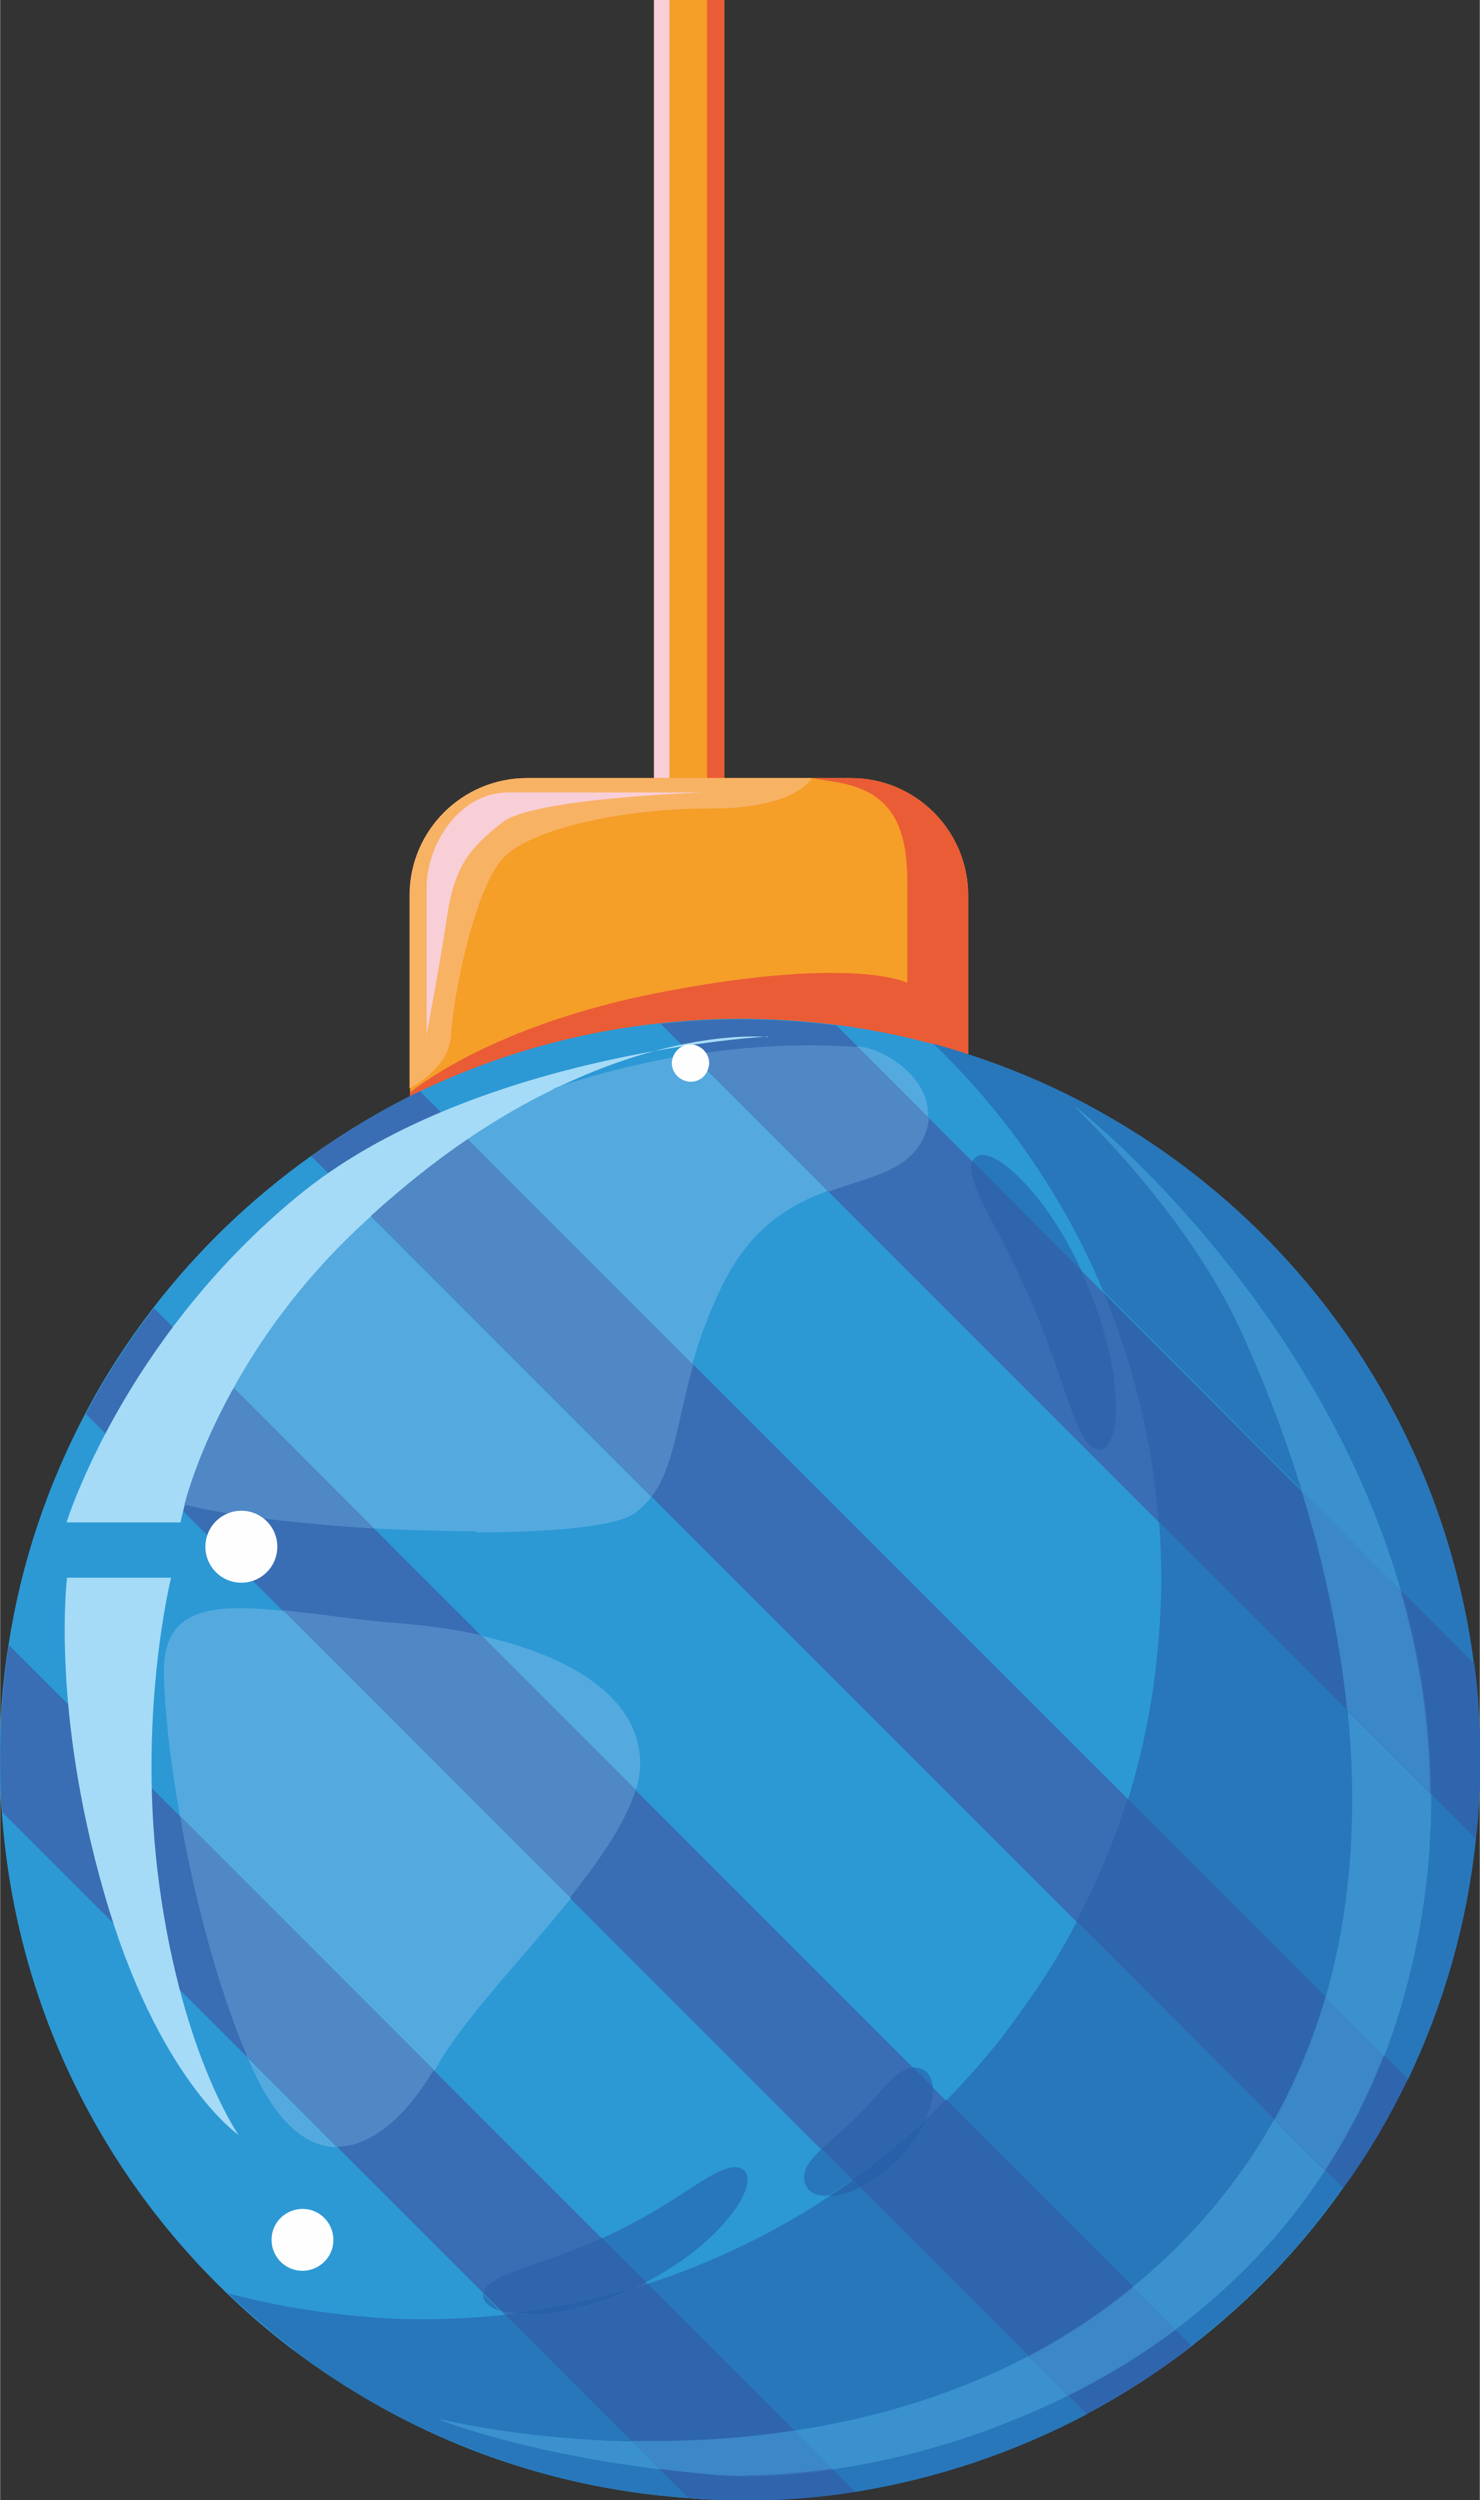 <?xml version="1.0" encoding="UTF-8"?> <svg xmlns="http://www.w3.org/2000/svg" xmlns:xlink="http://www.w3.org/1999/xlink" xmlns:xodm="http://www.corel.com/coreldraw/odm/2003" xml:space="preserve" width="19.756mm" height="33.359mm" version="1.1" style="shape-rendering:geometricPrecision; text-rendering:geometricPrecision; image-rendering:optimizeQuality; fill-rule:evenodd; clip-rule:evenodd" viewBox="0 0 26.75 45.18"><rect x="0" y="0" width="26.75" height="45.18" fill="#333333" stroke="none"/> <defs> <style type="text/css"> .fil15 {fill:#FEFEFE} .fil1 {fill:#F8CED7} .fil3 {fill:#F8B264} .fil0 {fill:#F59E28} .fil2 {fill:#EA5C36} .fil9 {fill:#9C5B60} .fil12 {fill:#A5DBF7} .fil13 {fill:#54AADF} .fil14 {fill:#5088C6} .fil4 {fill:#2C99D5} .fil10 {fill:#3B90CE} .fil11 {fill:#3B87C7} .fil5 {fill:#396EB4} .fil7 {fill:#2877BB} .fil8 {fill:#2E65AD} .fil17 {fill:#2667AD} .fil16 {fill:#2860A9} .fil6 {fill:#214B82} </style> </defs> <g id="Слой_x0020_1">  <polygon class="fil0" points="13.09,0 13.09,16.17 11.82,16.17 11.82,0 "></polygon> <polygon class="fil1" points="12.1,0 12.1,16.17 11.82,16.17 11.82,0 "></polygon> <polygon class="fil2" points="13.09,0 13.09,16.17 12.78,16.17 12.78,0 "></polygon> <path class="fil0" d="M17.5 16.18l0 4.18c0,1.17 -0.95,2.12 -2.12,2.12l-5.85 0c-1.13,0 -2.05,-0.88 -2.12,-1.99 -0,-0.04 -0,-0.09 -0,-0.13l0 -4.18c0,-1.17 0.95,-2.12 2.12,-2.12l5.85 -0c1.17,0 2.12,0.95 2.12,2.12z"></path> <path class="fil3" d="M7.4 19.68l0 -3.5c0,-1.17 0.95,-2.12 2.12,-2.12l5.15 -0c0,0 -0.26,0.55 -1.83,0.55 -1.58,-0 -3.23,0.36 -3.74,0.89 -0.51,0.53 -0.9,2.42 -0.95,3.2 -0.02,0.47 -0.43,0.79 -0.75,0.97z"></path> <path class="fil2" d="M17.5 16.18l0 4.06c-2.26,0.27 -9.31,1.07 -9.7,0.77 -0.18,-0.13 -0.3,-0.33 -0.39,-0.52 -0,-0.04 -0,-0.09 -0,-0.13l0 -0.62c0.46,-0.36 1.92,-1.32 4.64,-1.83 3.4,-0.64 4.35,-0.15 4.35,-0.15 0,0 0,-0.64 0,-1.83 0,-1.19 -0.42,-1.67 -1.36,-1.81 -0.13,-0.02 -0.25,-0.04 -0.36,-0.06l0.7 -0c1.17,0 2.12,0.95 2.12,2.12z"></path> <path class="fil4" d="M26.75 31.8c0,0.48 -0.02,0.96 -0.08,1.43 -0.16,1.54 -0.59,3 -1.23,4.35 -0.33,0.69 -0.72,1.35 -1.17,1.97 -0.76,1.08 -1.69,2.04 -2.74,2.85 -0.6,0.46 -1.23,0.87 -1.91,1.23 -1.29,0.68 -2.69,1.16 -4.18,1.39 -0.68,0.11 -1.37,0.16 -2.07,0.16 -0.32,0 -0.63,-0.01 -0.94,-0.04 -6.64,-0.46 -11.94,-5.76 -12.4,-12.39 -0.03,-0.31 -0.04,-0.63 -0.04,-0.95 0,-0.7 0.05,-1.4 0.16,-2.07 0.23,-1.5 0.71,-2.9 1.39,-4.19 0.35,-0.67 0.77,-1.31 1.23,-1.91 0.81,-1.05 1.77,-1.97 2.85,-2.74 0.62,-0.44 1.28,-0.84 1.97,-1.17 1.34,-0.64 2.81,-1.07 4.35,-1.23 0.47,-0.05 0.95,-0.08 1.43,-0.08 0.59,-0 1.18,0.04 1.75,0.11 5.99,0.78 10.73,5.52 11.51,11.52 0.08,0.57 0.11,1.15 0.11,1.74z"></path> <path class="fil5" d="M15.45 45.02c-0.68,0.11 -1.37,0.16 -2.07,0.16 -0.32,0 -0.63,-0.01 -0.94,-0.04l-12.4 -12.39c-0.03,-0.31 -0.04,-0.63 -0.04,-0.95 0,-0.7 0.05,-1.4 0.16,-2.07l15.29 15.29z"></path> <path class="fil5" d="M21.54 42.4c-0.6,0.46 -1.23,0.87 -1.91,1.23l-18.08 -18.08c0.35,-0.67 0.77,-1.31 1.23,-1.91l18.76 18.76z"></path> <path class="fil5" d="M25.44 37.57c-0.33,0.69 -0.72,1.35 -1.17,1.97l-18.65 -18.65c0.62,-0.44 1.28,-0.84 1.97,-1.17l17.85 17.84z"></path> <path class="fil5" d="M26.75 31.8c0,0.48 -0.02,0.96 -0.08,1.43l-14.73 -14.73c0.47,-0.05 0.95,-0.08 1.43,-0.08 0.59,-0 1.18,0.04 1.75,0.11l11.51 11.52c0.08,0.57 0.11,1.15 0.11,1.74z"></path> <path class="fil6" d="M8.72 44.34c-1.27,-0.47 -2.46,-1.13 -3.51,-1.95 1.06,0.81 2.24,1.48 3.51,1.95z"></path> <path class="fil7" d="M12.44 45.14l0 0c-1.3,-0.09 -2.54,-0.36 -3.71,-0.8 -1.27,-0.47 -2.46,-1.13 -3.51,-1.95 -0.38,-0.3 -0.75,-0.61 -1.1,-0.95 0.82,0.22 1.67,0.36 2.55,0.43 0.31,0.03 0.63,0.04 0.94,0.04 0.52,-0 1.02,-0.03 1.52,-0.08l2.29 2.29c-2.05,-0.04 -3.49,-0.41 -3.49,-0.41 0,0 1.36,0.58 4,0.91l0.52 0.52zm3.01 -0.12l-0.4 -0.4c1.28,-0.19 2.78,-0.6 4.25,-1.33l0.34 0.34c-1.29,0.68 -2.69,1.16 -4.18,1.4l0 -0zm-1.09 -1.09l-2.66 -2.66c0.75,-0.24 1.47,-0.55 2.16,-0.91 0.39,-0.21 0.77,-0.43 1.14,-0.68 0,-0 0,-0 0,-0 0.14,-0.01 0.32,-0.05 0.54,-0.16l3.06 3.05c-1.39,0.73 -2.85,1.14 -4.23,1.35zm7.18 -1.53l-0.3 -0.3c1.01,-0.76 1.95,-1.7 2.71,-2.88l0.32 0.32c-0.76,1.08 -1.69,2.04 -2.74,2.85l0 0zm-1.06 -1.06l-3.38 -3.38c0.51,-0.52 0.99,-1.08 1.4,-1.68 0.36,-0.49 0.68,-1.01 0.96,-1.55l3.58 3.58c-0.36,0.65 -0.81,1.28 -1.35,1.88 -0.39,0.43 -0.79,0.81 -1.21,1.15zm4.97 -3.76l-0.43 -0.43c0.31,-0.81 0.55,-1.7 0.7,-2.67 0.11,-0.7 0.15,-1.39 0.15,-2.06l0.81 0.81c-0.16,1.54 -0.59,3.01 -1.23,4.35l0 -0zm-1.48 -1.48l-3.58 -3.58c0.25,-0.82 0.43,-1.67 0.52,-2.55 0.05,-0.47 0.08,-0.95 0.08,-1.43 0,-0.35 -0.01,-0.7 -0.04,-1.04l3.42 3.42c0.17,1.66 0.11,3.45 -0.4,5.18z"></path> <path class="fil8" d="M13.38 45.18c-0.32,0 -0.63,-0.01 -0.94,-0.04l0 -0 -0.52 -0.52c0.29,0.04 0.59,0.07 0.92,0.1 0.2,0.02 0.42,0.03 0.65,0.03 0.47,0 1,-0.04 1.57,-0.12l0.4 0.4c-0.68,0.11 -1.37,0.16 -2.07,0.16zm-1.59 -1.06c-0.13,0 -0.25,-0 -0.37,-0l-2.29 -2.29c0.06,-0.01 0.12,-0.01 0.19,-0.02 0.01,0 0.03,0 0.04,0 0.06,0 0.13,0.01 0.21,0.01 0.44,0 1.09,-0.09 1.92,-0.48 0.07,-0.02 0.15,-0.05 0.22,-0.07l2.66 2.66c-0.91,0.14 -1.78,0.19 -2.57,0.19z"></path> <path class="fil8" d="M19.64 43.62l0 0 -0.34 -0.34c0.66,-0.33 1.32,-0.72 1.94,-1.19l0.3 0.3c-0.6,0.46 -1.23,0.87 -1.91,1.23zm-1.04 -1.05l-3.06 -3.05c0.2,-0.1 0.43,-0.25 0.67,-0.49 0.26,-0.26 0.42,-0.51 0.52,-0.73 0.13,-0.12 0.25,-0.24 0.37,-0.36l3.38 3.38c-0.6,0.49 -1.24,0.91 -1.89,1.25z"></path> <path class="fil8" d="M24.28 39.54l0 0 -0.32 -0.32c0.41,-0.63 0.77,-1.32 1.06,-2.08l0.43 0.43c-0.33,0.69 -0.72,1.35 -1.17,1.97zm-1.24 -1.24l-3.58 -3.58c0.07,-0.14 0.14,-0.28 0.21,-0.42 0.28,-0.58 0.52,-1.18 0.71,-1.8l3.58 3.58c-0.22,0.75 -0.52,1.49 -0.92,2.21z"></path> <path class="fil6" d="M26.34 28.5c-1.13,-4.46 -4.5,-8.03 -8.84,-9.43l0 -0c4.35,1.4 7.71,4.97 8.84,9.43z"></path> <path class="fil9" d="M17.5 19.07c-0.21,-0.07 -0.42,-0.13 -0.63,-0.19 -0,-0 -0,-0 -0,-0 0.21,0.06 0.43,0.12 0.64,0.19l0 0z"></path> <path class="fil7" d="M26.64 30.05l-1.32 -1.32c-1.55,-5.36 -5.9,-8.75 -5.9,-8.75 0,0 1.93,1.8 2.94,3.9 0.28,0.59 0.76,1.67 1.18,3.06l-3.6 -3.61c-0.71,-1.7 -1.76,-3.21 -3.07,-4.47 0.21,0.06 0.42,0.12 0.63,0.19 4.34,1.4 7.71,4.97 8.84,9.43 0.13,0.51 0.23,1.02 0.3,1.55z"></path> <path class="fil8" d="M26.68 33.23l0 0 -0.81 -0.81c-0.01,-1.31 -0.21,-2.54 -0.54,-3.68l1.32 1.32c0.08,0.57 0.11,1.15 0.11,1.74 0,0.48 -0.02,0.96 -0.08,1.43zm-2.32 -2.32l-3.42 -3.42c-0.02,-0.24 -0.04,-0.47 -0.07,-0.7 -0.16,-1.2 -0.47,-2.36 -0.93,-3.44l3.6 3.61c0.35,1.15 0.67,2.51 0.82,3.95z"></path> <path class="fil10" d="M15.05 44.62l-0.69 -0.69c1.38,-0.21 2.84,-0.62 4.23,-1.35l0.71 0.71c-1.47,0.73 -2.96,1.15 -4.25,1.33zm-3.14 -0c-2.63,-0.33 -4,-0.91 -4,-0.91 0,0 1.44,0.36 3.49,0.41l0.5 0.5zm9.33 -2.52l-0.77 -0.77c0.42,-0.34 0.82,-0.72 1.21,-1.15 0.54,-0.6 0.99,-1.23 1.35,-1.88l0.92 0.92c-0.76,1.17 -1.7,2.12 -2.71,2.88zm3.77 -4.95l-1.05 -1.05c0.5,-1.73 0.57,-3.52 0.4,-5.18l1.51 1.51c0,0.67 -0.04,1.35 -0.15,2.06 -0.15,0.97 -0.39,1.86 -0.7,2.67z"></path> <path class="fil11" d="M13.48 44.74c-0.23,0 -0.45,-0.01 -0.65,-0.03 -0.32,-0.03 -0.63,-0.06 -0.92,-0.1l-0.5 -0.5c0.12,0 0.25,0 0.37,0 0.79,0 1.67,-0.05 2.57,-0.19l0.69 0.69c-0.58,0.08 -1.11,0.12 -1.57,0.12z"></path> <path class="fil11" d="M19.3 43.29l-0.71 -0.71c0.65,-0.34 1.28,-0.75 1.89,-1.25l0.77 0.77c-0.63,0.47 -1.28,0.86 -1.94,1.19z"></path> <path class="fil11" d="M23.96 39.22l-0.92 -0.92c0.4,-0.72 0.7,-1.46 0.92,-2.21l1.05 1.05c-0.29,0.76 -0.65,1.45 -1.06,2.08z"></path> <path class="fil10" d="M25.32 28.74l-1.78 -1.78c-0.43,-1.39 -0.9,-2.47 -1.18,-3.06 -1.01,-2.1 -2.94,-3.9 -2.94,-3.9 0,0 4.35,3.39 5.9,8.75z"></path> <path class="fil11" d="M25.86 32.41l-1.51 -1.51c-0.15,-1.45 -0.46,-2.8 -0.82,-3.95l1.78 1.78c0.33,1.14 0.54,2.37 0.54,3.68z"></path> <path class="fil12" d="M13.88 18.73c0,0 -5.37,0.29 -8.52,2.9 -3.15,2.6 -4.16,5.88 -4.16,5.88l2.06 0c0,0 0.5,-2.73 3.19,-5.29 4.05,-3.86 7.43,-3.48 7.43,-3.48z"></path> <path class="fil12" d="M1.2 28.51l1.89 0c0,-0 -0.63,2.52 -0.21,5.58 0.42,3.06 1.43,4.49 1.43,4.49 0,-0 -1.47,-1.01 -2.43,-4.37 -0.97,-3.36 -0.67,-5.71 -0.67,-5.71z"></path> <path class="fil13" d="M8.61 27.67c-0.59,0 -1.22,-0.02 -1.85,-0.05l-2.54 -2.54c0.48,-0.87 1.19,-1.88 2.22,-2.86 0.09,-0.08 0.17,-0.16 0.26,-0.24l5.07 5.07c-0.08,0.11 -0.18,0.2 -0.29,0.29 -0.33,0.24 -1.49,0.35 -2.87,0.35zm3.91 -3.01l-4.08 -4.08c0.56,-0.38 1.09,-0.68 1.59,-0.92 0.79,-0.27 1.62,-0.47 2.46,-0.61l2.47 2.47c-0.65,0.24 -1.35,0.63 -1.86,1.62 -0.28,0.55 -0.46,1.06 -0.59,1.52zm4.25 -4.47l-1.28 -1.28c0.01,0 0.02,0 0.03,0 0.46,0.04 1.3,0.56 1.25,1.28z"></path> <path class="fil14" d="M6.76 27.62c-1.33,-0.08 -2.62,-0.23 -3.43,-0.43 0.11,-0.41 0.37,-1.18 0.89,-2.11l2.54 2.54z"></path> <path class="fil14" d="M11.77 27.04l-5.07 -5.07c0.6,-0.55 1.19,-1.01 1.75,-1.39l4.08 4.08c-0.29,1.04 -0.35,1.85 -0.75,2.38z"></path> <path class="fil14" d="M14.98 21.53l-2.47 -2.47c0.7,-0.11 1.41,-0.17 2.11,-0.17 0.3,0 0.59,0.01 0.89,0.03l1.28 1.28c-0.01,0.16 -0.06,0.32 -0.17,0.49 -0.31,0.49 -0.95,0.59 -1.63,0.84z"></path> <path class="fil12" d="M3.33 27.19c-0.46,-0.11 -0.76,-0.24 -0.82,-0.38 -0.35,-0.78 0.39,-1.94 2.54,-4.18 1.16,-1.21 2.95,-2.28 4.98,-2.96 -0.5,0.24 -1.03,0.54 -1.59,0.92 -0.56,0.38 -1.14,0.84 -1.75,1.39 -0.09,0.08 -0.17,0.16 -0.26,0.24 -1.03,0.98 -1.74,1.99 -2.22,2.86 -0.52,0.93 -0.78,1.71 -0.89,2.11z"></path> <path class="fil13" d="M6.09 38.8c-0.52,-0 -1.05,-0.39 -1.5,-1.36 -0.04,-0.09 -0.08,-0.17 -0.12,-0.26l1.63 1.63c-0,0 -0.01,0 -0.01,0zm1.75 -1.39l-4.59 -4.59c-0.18,-1.02 -0.28,-1.94 -0.29,-2.58 -0.02,-0.94 0.53,-1.18 1.39,-1.18 0.24,-0 0.5,0.02 0.78,0.05l5.19 5.19c-0.86,1.07 -1.93,2.17 -2.41,3.02 -0.02,0.03 -0.04,0.07 -0.06,0.1zm3.65 -5.06l-2.79 -2.79c1.59,0.36 2.84,1.09 2.87,2.28 0,0.16 -0.02,0.33 -0.08,0.51z"></path> <path class="fil14" d="M6.1 38.8l-1.63 -1.63c-0.55,-1.29 -0.97,-2.92 -1.22,-4.36l4.59 4.59c-0.48,0.81 -1.11,1.39 -1.74,1.39z"></path> <path class="fil14" d="M10.31 34.29l-5.19 -5.19c0.62,0.06 1.32,0.17 2.05,0.23 0.53,0.04 1.04,0.11 1.53,0.22l2.79 2.79c-0.18,0.59 -0.64,1.26 -1.19,1.95z"></path> <path class="fil15" d="M5.01 27.95c0,0.36 -0.29,0.65 -0.65,0.65 -0.36,0 -0.65,-0.29 -0.65,-0.65 0,-0.36 0.29,-0.65 0.65,-0.65 0.36,0 0.65,0.29 0.65,0.65z"></path> <path class="fil15" d="M12.8 19.31c-0.05,0.18 -0.24,0.28 -0.42,0.22 -0.18,-0.06 -0.28,-0.25 -0.22,-0.42 0.06,-0.18 0.25,-0.28 0.42,-0.22 0.18,0.06 0.28,0.25 0.22,0.42z"></path> <path class="fil15" d="M6 40.64c-0.09,0.29 -0.4,0.46 -0.7,0.37 -0.29,-0.09 -0.46,-0.4 -0.37,-0.7 0.09,-0.29 0.4,-0.46 0.7,-0.37 0.29,0.09 0.46,0.4 0.37,0.7z"></path> <path class="fil1" d="M7.71 18.74c0,0 0,-1.93 0,-2.71 0,-0.78 0.6,-1.71 1.47,-1.71 0.88,-0 3.54,0 3.54,0 0,-0 -3.09,0.1 -3.64,0.54 -0.56,0.44 -0.86,0.76 -1,1.69 -0.14,0.94 -0.38,2.19 -0.38,2.19z"></path> <path class="fil7" d="M19.54 22.95l-1.96 -1.97c0.01,-0.02 0.03,-0.04 0.05,-0.06 0.03,-0.03 0.08,-0.05 0.13,-0.05 0.12,0 0.3,0.08 0.55,0.3 0.32,0.29 0.79,0.83 1.23,1.77z"></path> <path class="fil8" d="M19.86 26.19c-0.14,0 -0.28,-0.16 -0.43,-0.55 -0.17,-0.41 -0.35,-1.07 -0.76,-2.05 -0.42,-0.97 -0.78,-1.56 -0.96,-1.97 -0.15,-0.33 -0.19,-0.53 -0.13,-0.64l1.96 1.97c0.03,0.07 0.07,0.15 0.1,0.23 0.46,1.09 0.54,1.88 0.53,2.35 -0.02,0.47 -0.15,0.65 -0.29,0.67 -0.01,0 -0.01,0 -0.02,0z"></path> <path class="fil7" d="M9.05 41.76c-0.22,-0.06 -0.31,-0.17 -0.32,-0.27 -0,-0.02 0,-0.03 0,-0.04l0.31 0.31zm2.62 -0.51l-0.8 -0.8c0.07,-0.03 0.14,-0.06 0.22,-0.1 0.86,-0.42 1.36,-0.8 1.7,-1 0.22,-0.13 0.38,-0.19 0.5,-0.19 0.06,0 0.11,0.02 0.15,0.05 0.11,0.09 0.12,0.3 -0.13,0.68 -0.24,0.35 -0.72,0.87 -1.65,1.36z"></path> <path class="fil8" d="M9.31 41.8c-0.1,-0.01 -0.18,-0.03 -0.26,-0.05l-0.31 -0.31c0.02,-0.13 0.18,-0.25 0.51,-0.38 0.34,-0.14 0.88,-0.28 1.63,-0.62l0.8 0.8c-0.04,0.02 -0.08,0.04 -0.12,0.06 -0.03,0.01 -0.05,0.02 -0.08,0.04 -0.59,0.18 -1.19,0.32 -1.8,0.41 -0.12,0.02 -0.24,0.04 -0.37,0.05z"></path> <path class="fil16" d="M9.56 41.81c-0.08,0 -0.15,-0 -0.21,-0.01 -0.01,-0 -0.03,-0 -0.04,-0 0.12,-0.02 0.24,-0.03 0.37,-0.05 0.62,-0.1 1.22,-0.24 1.8,-0.41 -0.83,0.38 -1.48,0.48 -1.92,0.48z"></path> <path class="fil7" d="M14.94 39.68c-0.24,0 -0.35,-0.1 -0.39,-0.23 -0.05,-0.14 -0,-0.29 0.15,-0.46 0.04,-0.05 0.09,-0.1 0.15,-0.16l0.56 0.56c-0.14,0.1 -0.27,0.19 -0.41,0.28 -0.02,0 -0.04,0 -0.05,0zm1.92 -1.96l-0.35 -0.36c0.01,-0 0.01,-0 0.02,-0 0.04,-0 0.08,0.01 0.11,0.02 0.11,0.04 0.21,0.14 0.22,0.34z"></path> <path class="fil8" d="M15.41 39.39l-0.56 -0.56c0.15,-0.14 0.36,-0.31 0.61,-0.55 0.35,-0.35 0.54,-0.61 0.72,-0.76 0.12,-0.1 0.23,-0.15 0.33,-0.16l0.35 0.35c0,0.04 0,0.07 -0,0.12 -0.01,0.13 -0.05,0.29 -0.13,0.47 -0.31,0.29 -0.63,0.56 -0.97,0.82 -0.12,0.09 -0.24,0.18 -0.36,0.27z"></path> <path class="fil17" d="M15 39.68c0.14,-0.09 0.28,-0.19 0.41,-0.28l0.13 0.13c-0.21,0.1 -0.4,0.15 -0.54,0.16 -0,0 -0,0 -0,0z"></path> <path class="fil16" d="M15.54 39.52l-0.13 -0.13c0.12,-0.09 0.24,-0.18 0.36,-0.27 0.33,-0.26 0.66,-0.53 0.97,-0.82 -0.1,0.22 -0.26,0.47 -0.52,0.73 -0.24,0.23 -0.47,0.39 -0.67,0.49z"></path> </g> </svg> 